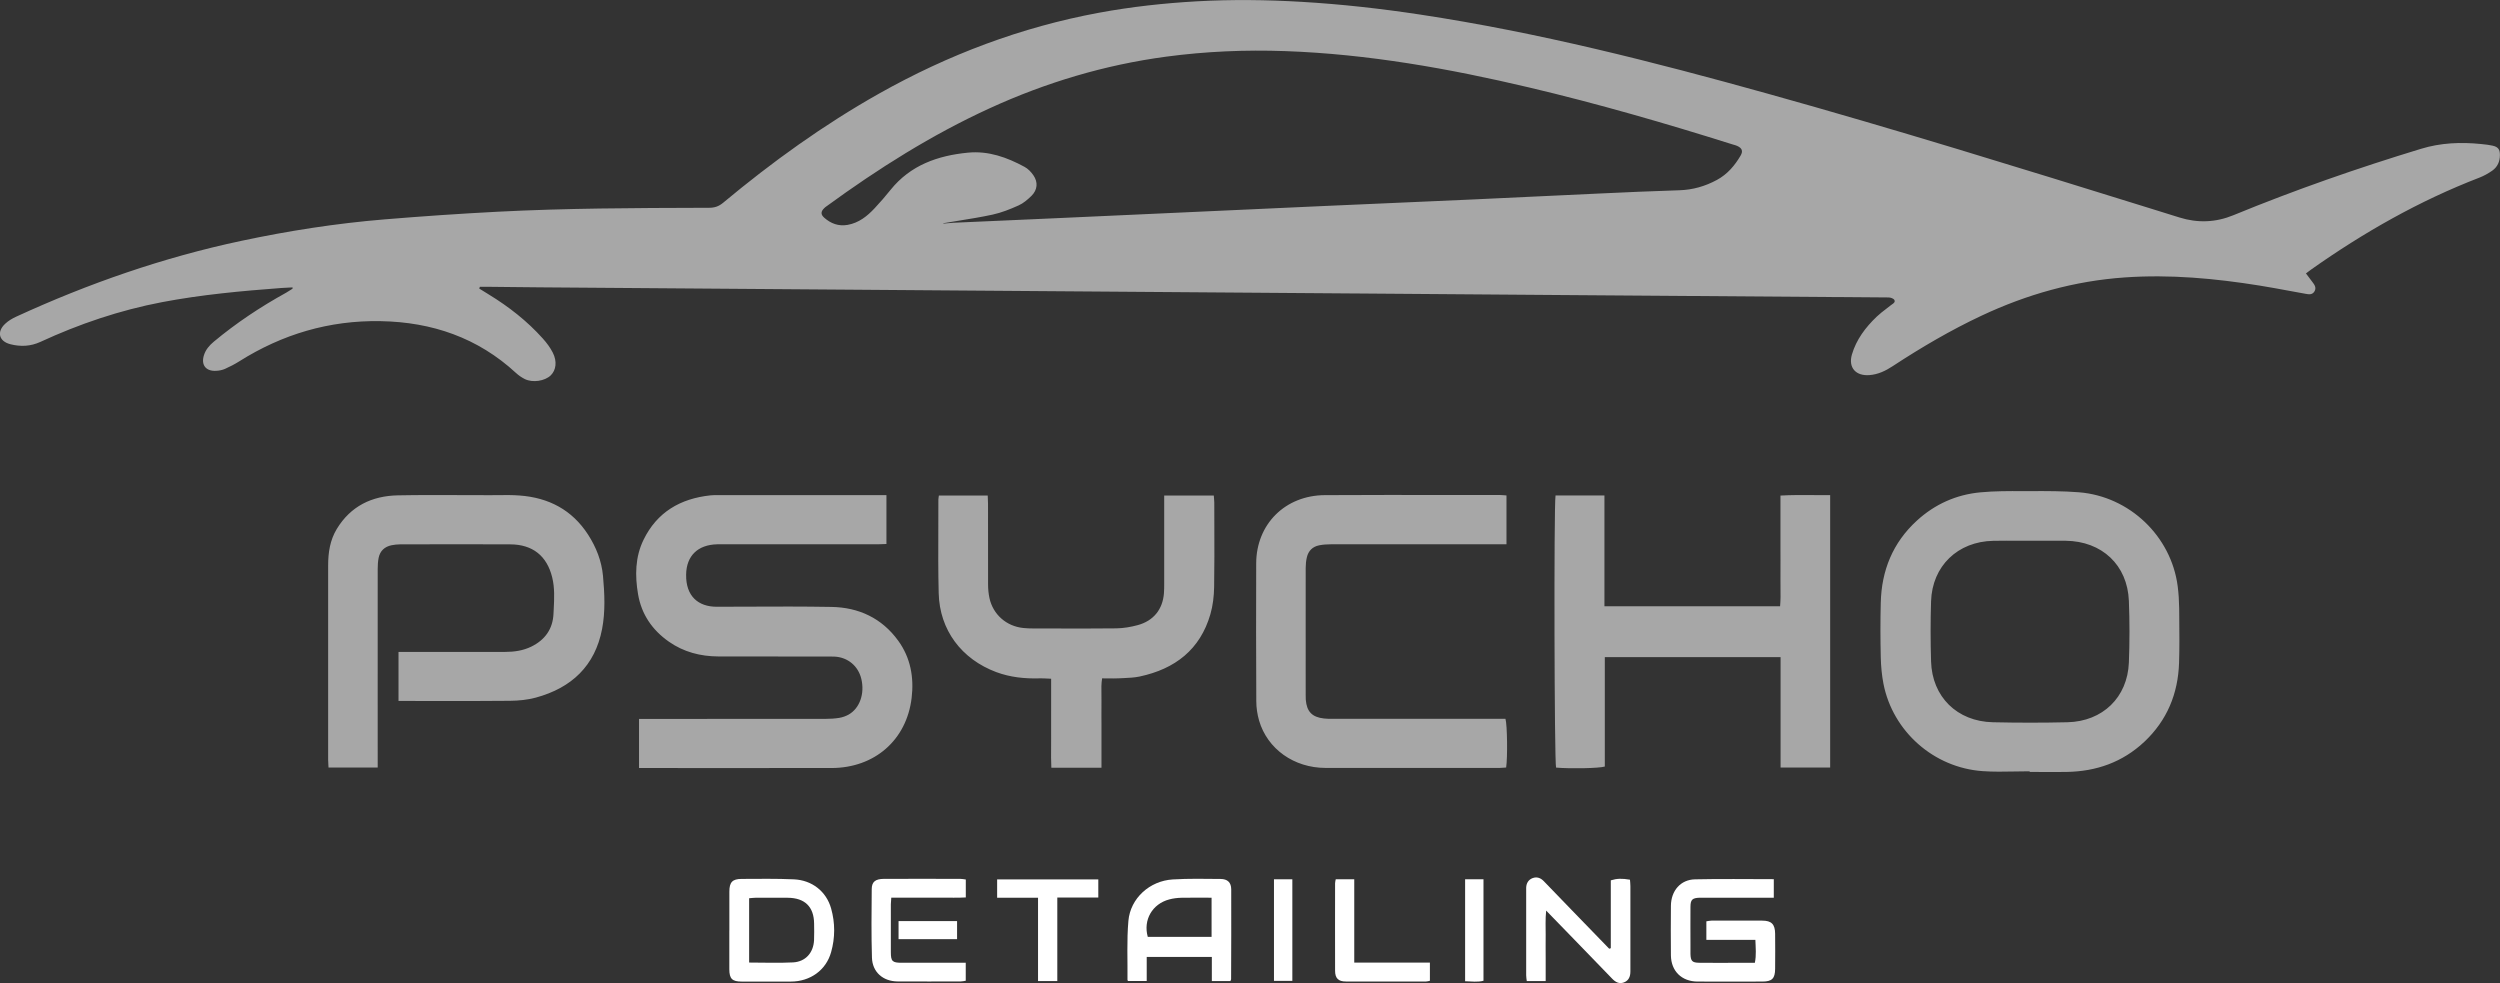 <svg width="178" height="70" viewBox="0 0 178 70" fill="none" xmlns="http://www.w3.org/2000/svg">
<rect x="0" y="0" width="178" height="70" fill="#333333" stroke="none"/>
<g clip-path="url(#clip0_840_376)">
<path fill-rule="evenodd" clip-rule="evenodd" d="M34.118 20.543L34.118 20.542H34.122L34.167 20.418H34.593C35.241 20.424 35.89 20.431 36.539 20.439C37.188 20.446 37.837 20.454 38.486 20.459C40.916 20.478 43.348 20.496 45.78 20.514C48.212 20.532 50.644 20.55 53.075 20.569C55.479 20.587 57.883 20.605 60.287 20.623C62.692 20.641 65.096 20.659 67.5 20.678C72.344 20.713 77.188 20.75 82.032 20.787C86.879 20.823 91.726 20.86 96.572 20.896L96.671 20.896C101.431 20.934 106.188 20.971 110.944 21.005C117.38 21.053 123.815 21.102 130.251 21.148C130.533 21.149 130.815 21.15 131.098 21.152C132.223 21.157 133.35 21.163 134.474 21.178C134.615 21.181 134.82 21.253 134.877 21.354C134.958 21.503 134.831 21.59 134.714 21.671C134.688 21.688 134.664 21.705 134.641 21.723C134.532 21.81 134.422 21.895 134.311 21.979C134.074 22.16 133.838 22.341 133.623 22.546C132.824 23.309 132.167 24.178 131.855 25.245C131.589 26.174 132.129 26.779 133.098 26.708C133.718 26.663 134.254 26.403 134.763 26.069C136.793 24.738 138.88 23.512 141.081 22.478C144.315 20.959 147.702 20.001 151.283 19.753C154.514 19.527 157.711 19.824 160.896 20.335C161.591 20.447 162.285 20.575 162.979 20.704C163.363 20.775 163.747 20.846 164.131 20.914L164.159 20.919C164.383 20.96 164.62 21.003 164.777 20.768C164.952 20.501 164.804 20.287 164.644 20.08C164.542 19.948 164.443 19.815 164.34 19.675C164.289 19.608 164.238 19.538 164.184 19.467C164.259 19.413 164.323 19.364 164.382 19.319C164.447 19.27 164.507 19.224 164.568 19.181C168.301 16.546 172.251 14.297 176.535 12.647C176.854 12.523 177.162 12.35 177.443 12.155C177.823 11.891 177.994 11.497 177.994 11.03C177.994 10.643 177.869 10.463 177.481 10.373C177.241 10.318 176.995 10.291 176.748 10.265C176.721 10.262 176.694 10.259 176.668 10.256C175.216 10.106 173.783 10.166 172.38 10.594C167.856 11.97 163.398 13.523 159.026 15.32C157.757 15.843 156.476 15.892 155.168 15.482C154.579 15.298 153.986 15.113 153.393 14.929L152.722 14.721C143.8 11.952 134.876 9.182 125.872 6.673C117.711 4.398 109.508 2.308 101.114 1.037C98.313 0.613 95.5 0.297 92.672 0.131C90.19 -0.015 87.704 -0.045 85.218 0.094C82.88 0.225 80.554 0.481 78.254 0.906C72.704 1.932 67.508 3.898 62.608 6.654C58.64 8.887 54.964 11.538 51.478 14.444C51.174 14.696 50.877 14.794 50.49 14.794L50.052 14.795C45.169 14.809 40.286 14.824 35.41 15.076C32.727 15.215 30.047 15.399 27.371 15.621C23.946 15.903 20.551 16.433 17.191 17.147C11.63 18.328 6.297 20.181 1.146 22.55C0.869 22.678 0.591 22.843 0.371 23.05C-0.249 23.629 -0.082 24.298 0.739 24.509C1.462 24.693 2.172 24.666 2.876 24.343C5.65 23.061 8.532 22.087 11.542 21.512C14.348 20.978 17.187 20.719 20.03 20.505C20.188 20.493 20.349 20.486 20.51 20.479C20.616 20.474 20.723 20.469 20.829 20.463C20.829 20.486 20.83 20.505 20.831 20.52C20.832 20.54 20.833 20.551 20.829 20.553C20.787 20.581 20.745 20.608 20.703 20.636C20.594 20.708 20.484 20.78 20.369 20.843C18.544 21.851 16.819 22.997 15.218 24.332C14.903 24.595 14.648 24.892 14.523 25.283C14.298 25.979 14.652 26.441 15.382 26.403C15.598 26.392 15.826 26.351 16.02 26.264C16.37 26.11 16.708 25.933 17.031 25.73C20.103 23.794 23.452 22.798 27.101 22.866C30.765 22.93 34.023 24.05 36.737 26.554C36.919 26.723 37.136 26.873 37.36 26.986C37.923 27.268 38.79 27.133 39.212 26.727C39.592 26.358 39.679 25.738 39.36 25.11C39.173 24.742 38.919 24.403 38.641 24.095C37.528 22.854 36.224 21.835 34.802 20.967C34.574 20.828 34.346 20.685 34.118 20.543ZM67.162 15.922L67.173 15.888L67.177 15.892C67.522 15.833 67.868 15.777 68.215 15.721C69.039 15.589 69.864 15.456 70.678 15.279C71.313 15.14 71.933 14.892 72.525 14.625C72.864 14.474 73.168 14.211 73.438 13.948C73.875 13.519 73.921 12.967 73.571 12.47C73.411 12.241 73.195 12.012 72.947 11.88C71.697 11.203 70.374 10.726 68.918 10.869C66.759 11.079 64.82 11.764 63.41 13.515C63.049 13.967 62.669 14.406 62.27 14.831C61.741 15.395 61.148 15.869 60.35 16.012C59.704 16.125 59.157 15.918 58.685 15.501C58.423 15.268 58.434 15.057 58.697 14.809C58.736 14.767 58.786 14.732 58.833 14.698C58.845 14.69 58.856 14.682 58.868 14.674C62.524 12.008 66.337 9.598 70.469 7.707C74.475 5.872 78.657 4.62 83.032 4.034C85.845 3.658 88.673 3.538 91.513 3.639C97.404 3.85 103.167 4.88 108.88 6.229C113.765 7.384 118.585 8.778 123.371 10.286C123.387 10.291 123.403 10.295 123.419 10.3C123.509 10.325 123.599 10.349 123.682 10.387C124.032 10.542 124.119 10.756 123.933 11.075C123.515 11.79 122.987 12.41 122.242 12.812C121.413 13.26 120.539 13.515 119.581 13.546C117.652 13.604 115.726 13.693 113.8 13.782C113.608 13.791 113.417 13.8 113.225 13.809C111.838 13.871 110.45 13.938 109.063 14.004C107.675 14.071 106.288 14.138 104.9 14.2C102.757 14.297 100.615 14.39 98.472 14.483C97.055 14.545 95.637 14.607 94.219 14.67C92.64 14.741 91.061 14.813 89.482 14.886C87.902 14.958 86.322 15.031 84.743 15.102L84.333 15.121C81.273 15.261 78.216 15.401 75.156 15.538C73.941 15.593 72.727 15.646 71.512 15.7C70.298 15.753 69.083 15.807 67.869 15.861C67.68 15.87 67.492 15.889 67.303 15.908C67.256 15.912 67.209 15.917 67.162 15.922ZM144.509 54.916C144.158 54.916 143.805 54.923 143.453 54.93C142.689 54.944 141.924 54.959 141.164 54.905C137.686 54.661 134.774 52.081 134.105 48.698C133.984 48.081 133.927 47.442 133.911 46.814C133.881 45.514 133.877 44.209 133.911 42.908C133.965 40.618 134.767 38.633 136.489 37.062C137.766 35.897 139.283 35.216 141.008 35.054C142.008 34.96 143.015 34.964 144.019 34.968C144.157 34.968 144.296 34.968 144.434 34.967L144.619 34.967C145.754 34.964 146.89 34.961 148.018 35.05C151.625 35.34 154.586 38.178 155.05 41.728C155.118 42.246 155.149 42.773 155.157 43.295C155.158 43.448 155.159 43.601 155.161 43.754L155.162 43.877V43.878V43.879C155.173 44.986 155.184 46.095 155.149 47.202C155.077 49.39 154.294 51.296 152.674 52.818C151.127 54.27 149.253 54.928 147.144 54.961C146.558 54.971 145.973 54.968 145.388 54.965H145.387C145.095 54.963 144.802 54.961 144.509 54.961V54.92V54.916ZM144.551 38.502C144.288 38.502 144.024 38.501 143.761 38.5C143.146 38.498 142.533 38.495 141.921 38.506C139.389 38.554 137.572 40.303 137.492 42.81C137.447 44.235 137.45 45.668 137.492 47.093C137.564 49.611 139.343 51.367 141.89 51.424C143.662 51.465 145.437 51.465 147.208 51.424C149.713 51.363 151.477 49.653 151.576 47.175C151.633 45.713 151.633 44.246 151.576 42.784C151.477 40.235 149.664 38.532 147.075 38.502C146.515 38.494 145.956 38.497 145.395 38.499H145.395C145.114 38.501 144.833 38.502 144.551 38.502ZM45.499 54.679V51.187H46.217H46.23C50.411 51.187 54.596 51.187 58.777 51.183C59.103 51.183 59.434 51.164 59.757 51.112C59.985 51.074 60.221 50.991 60.422 50.879C61.213 50.431 61.578 49.386 61.327 48.341C61.107 47.42 60.369 46.799 59.419 46.75C59.258 46.741 59.097 46.742 58.936 46.743H58.935C58.895 46.743 58.855 46.743 58.815 46.743C58.084 46.743 57.353 46.743 56.622 46.744H56.622H56.62C54.792 46.746 52.963 46.747 51.136 46.739C49.867 46.732 48.673 46.423 47.624 45.687C46.438 44.856 45.674 43.739 45.43 42.314C45.206 40.991 45.218 39.671 45.818 38.438C46.776 36.468 48.437 35.498 50.589 35.269C50.762 35.251 50.938 35.252 51.114 35.253C51.158 35.253 51.202 35.254 51.246 35.254H62.433H63.114V38.731C63.043 38.734 62.972 38.737 62.902 38.74L62.901 38.74C62.759 38.747 62.617 38.754 62.475 38.754H51.562H51.068C49.695 38.784 48.871 39.562 48.852 40.916C48.829 42.449 49.714 43.201 51.03 43.201C51.757 43.2 52.483 43.197 53.209 43.194H53.21H53.21H53.21H53.21H53.21C55.208 43.185 57.204 43.177 59.202 43.213C61.152 43.246 62.791 44.017 63.95 45.615C64.836 46.833 65.083 48.232 64.908 49.694C64.551 52.694 62.266 54.679 59.202 54.683C56.28 54.688 53.357 54.687 50.433 54.685H50.432H50.431H50.431H50.43H50.429C48.966 54.684 47.502 54.683 46.039 54.683H45.495L45.499 54.679ZM28.374 46.416V49.905L28.378 49.908H28.964C29.617 49.908 30.27 49.91 30.924 49.911H30.925H30.925C32.723 49.914 34.52 49.916 36.315 49.897C36.931 49.89 37.566 49.83 38.155 49.668C40.702 48.976 42.367 47.401 42.868 44.788C43.108 43.54 43.047 42.265 42.933 41.002C42.834 39.938 42.45 38.964 41.873 38.069C40.736 36.306 39.067 35.43 36.992 35.28C36.484 35.241 35.975 35.247 35.465 35.253C35.28 35.255 35.094 35.257 34.909 35.257C34.258 35.257 33.608 35.255 32.958 35.252L32.956 35.252C31.411 35.246 29.868 35.239 28.325 35.269C26.474 35.306 24.965 36.039 23.98 37.66C23.494 38.461 23.364 39.348 23.364 40.265V54.097C23.364 54.23 23.373 54.362 23.382 54.503L23.382 54.504C23.385 54.55 23.388 54.597 23.391 54.646H26.892V53.969C26.892 52.476 26.892 50.984 26.891 49.49V49.49V49.489V49.488V49.487C26.89 46.498 26.889 43.507 26.892 40.517C26.892 40.25 26.907 39.976 26.96 39.712C27.063 39.22 27.386 38.923 27.88 38.821C28.074 38.784 28.279 38.758 28.477 38.758L29.785 38.755C31.964 38.752 34.143 38.748 36.323 38.758C37.915 38.761 38.938 39.573 39.314 41.1C39.501 41.85 39.463 42.612 39.425 43.371C39.419 43.479 39.414 43.586 39.409 43.694C39.364 44.773 38.812 45.562 37.82 46.044C37.231 46.329 36.604 46.416 35.958 46.416H29.047H28.374ZM110.754 35.276H114.236V43.164H126.742C126.783 42.735 126.778 42.303 126.772 41.87V41.869V41.869L126.772 41.867C126.769 41.659 126.767 41.451 126.769 41.243C126.774 40.797 126.772 40.35 126.771 39.904L126.771 39.892C126.77 39.673 126.769 39.454 126.769 39.235V37.284V35.284C127.558 35.239 128.33 35.245 129.104 35.251H129.104C129.504 35.254 129.904 35.257 130.308 35.254V54.646H126.777V46.788H114.263V54.578C113.833 54.706 111.807 54.74 110.792 54.653C110.671 54.281 110.629 36.114 110.754 35.276ZM107.261 38.754V35.28L107.265 35.276C107.197 35.272 107.136 35.266 107.08 35.261C106.991 35.253 106.912 35.246 106.835 35.246C105.645 35.246 104.455 35.245 103.264 35.244C100.287 35.24 97.308 35.237 94.329 35.254C91.505 35.269 89.452 37.318 89.441 40.107C89.43 43.382 89.43 46.653 89.448 49.927C89.448 50.39 89.521 50.871 89.65 51.315C90.243 53.33 92.132 54.672 94.375 54.676C97.132 54.681 99.888 54.679 102.643 54.677H102.643H102.644C104.021 54.676 105.398 54.676 106.774 54.676C106.89 54.676 107.007 54.665 107.12 54.656L107.121 54.655C107.161 54.652 107.2 54.648 107.238 54.646C107.345 53.924 107.318 51.608 107.189 51.179H106.554H94.926L94.853 51.179C94.657 51.18 94.461 51.18 94.268 51.157C93.421 51.063 93.041 50.668 92.972 49.822C92.965 49.713 92.965 49.604 92.965 49.495C92.965 48.524 92.964 47.552 92.964 46.58L92.964 46.476V46.475C92.963 44.462 92.962 42.447 92.965 40.434C92.965 40.182 92.991 39.927 93.048 39.682C93.155 39.22 93.455 38.919 93.93 38.825C94.2 38.773 94.474 38.754 94.747 38.754H106.596H107.261ZM66.847 35.28H70.325C70.327 35.35 70.331 35.419 70.334 35.486L70.334 35.489C70.341 35.617 70.347 35.742 70.347 35.866V35.872C70.347 37.788 70.347 39.703 70.351 41.618C70.351 41.942 70.382 42.269 70.45 42.585C70.705 43.754 71.655 44.589 72.856 44.713C73.092 44.739 73.331 44.746 73.567 44.746C74.132 44.746 74.697 44.748 75.261 44.749H75.261C76.672 44.752 78.082 44.755 79.493 44.739C79.999 44.731 80.512 44.641 81.002 44.51C82.131 44.205 82.785 43.386 82.873 42.239C82.891 42.006 82.891 41.769 82.891 41.536V35.893V35.284H86.423C86.427 35.353 86.433 35.419 86.439 35.482C86.448 35.587 86.457 35.685 86.457 35.784C86.457 36.357 86.459 36.931 86.461 37.505C86.465 38.938 86.47 40.373 86.446 41.806C86.434 42.449 86.358 43.115 86.18 43.731C85.454 46.25 83.663 47.63 81.143 48.168C80.763 48.248 80.369 48.265 79.978 48.282L79.977 48.282C79.875 48.286 79.773 48.29 79.672 48.296C79.412 48.308 79.15 48.306 78.871 48.302H78.871C78.742 48.301 78.609 48.299 78.471 48.299C78.408 48.67 78.415 49.031 78.422 49.386C78.425 49.55 78.429 49.712 78.425 49.875C78.417 50.236 78.42 50.598 78.422 50.96V50.961V50.961C78.424 51.142 78.425 51.322 78.425 51.502V54.661H74.856C74.832 54.184 74.835 53.709 74.839 53.233V53.232C74.84 53.01 74.842 52.788 74.841 52.566C74.838 52.108 74.839 51.649 74.84 51.191C74.84 50.962 74.841 50.734 74.841 50.506V48.326C74.749 48.322 74.662 48.318 74.576 48.313H74.576C74.38 48.303 74.197 48.294 74.012 48.299C72.963 48.329 71.933 48.224 70.94 47.856C68.462 46.931 66.9 44.859 66.835 42.239C66.796 40.696 66.802 39.151 66.808 37.606L66.808 37.602C66.811 36.923 66.814 36.245 66.812 35.566C66.812 35.514 66.82 35.463 66.832 35.388V35.388C66.836 35.359 66.841 35.325 66.847 35.287V35.28Z" fill="#A7A7A7"/>
<path d="M126.294 62.59V63.917H125.732C124.268 63.917 122.805 63.917 121.345 63.917C121.235 63.917 121.125 63.917 121.015 63.917C120.494 63.936 120.365 64.052 120.361 64.564C120.353 65.451 120.361 66.335 120.361 67.222C120.361 67.459 120.357 67.692 120.361 67.929C120.376 68.421 120.482 68.541 120.977 68.549C121.798 68.56 122.622 68.553 123.444 68.553C123.934 68.553 124.424 68.553 124.945 68.553C125.059 68.004 125.002 67.493 124.983 66.917H121.493V65.598C121.611 65.583 121.729 65.549 121.851 65.549C123.056 65.549 124.265 65.541 125.47 65.549C126.135 65.549 126.382 65.808 126.389 66.481C126.397 67.312 126.397 68.143 126.389 68.978C126.386 69.673 126.165 69.887 125.477 69.887C123.941 69.887 122.406 69.895 120.87 69.887C119.734 69.884 118.981 69.143 118.969 68.019C118.958 66.842 118.958 65.669 118.969 64.492C118.981 63.417 119.658 62.631 120.684 62.609C122.527 62.567 124.375 62.597 126.287 62.597L126.294 62.59Z" fill="white"/>
<path d="M87.602 69.853H86.283V68.135H81.646V69.846H80.323C80.296 69.816 80.277 69.801 80.277 69.786C80.292 68.379 80.22 66.962 80.342 65.567C80.482 63.954 81.862 62.714 83.501 62.616C84.63 62.548 85.766 62.571 86.899 62.582C87.404 62.582 87.659 62.834 87.663 63.315C87.671 65.451 87.663 67.582 87.655 69.718C87.655 69.752 87.633 69.782 87.602 69.857V69.853ZM86.26 63.917C85.504 63.917 84.812 63.906 84.12 63.921C83.831 63.928 83.535 63.962 83.257 64.037C82.037 64.357 81.383 65.507 81.722 66.707H86.264V63.913L86.26 63.917Z" fill="white"/>
<path d="M51.931 66.245C51.931 65.323 51.931 64.402 51.931 63.481C51.931 62.812 52.148 62.583 52.798 62.579C54.041 62.575 55.284 62.553 56.523 62.609C57.812 62.665 58.834 63.466 59.176 64.684C59.465 65.707 59.465 66.767 59.176 67.79C58.815 69.083 57.682 69.884 56.314 69.888C55.143 69.891 53.976 69.888 52.806 69.888C52.133 69.888 51.931 69.688 51.928 69.015C51.924 68.094 51.928 67.173 51.928 66.252L51.931 66.245ZM53.338 68.534C54.421 68.534 55.444 68.576 56.462 68.523C57.356 68.474 57.914 67.839 57.96 66.948C57.979 66.549 57.968 66.15 57.964 65.756C57.952 64.564 57.306 63.929 56.086 63.921C55.318 63.914 54.55 63.921 53.782 63.921C53.642 63.921 53.501 63.944 53.338 63.955V68.538V68.534Z" fill="white"/>
<path d="M114.689 67.519V62.68C115.13 62.545 115.476 62.537 116.054 62.635C116.065 62.782 116.084 62.94 116.084 63.097C116.084 65.067 116.084 67.037 116.084 69.007C116.084 69.06 116.084 69.117 116.084 69.169C116.084 69.523 115.97 69.82 115.617 69.951C115.282 70.075 115.02 69.925 114.788 69.684C113.879 68.741 112.971 67.805 112.059 66.865C111.431 66.214 110.8 65.567 110.086 64.834C110.021 65.474 110.055 66.004 110.052 66.534C110.044 67.094 110.052 67.654 110.052 68.214C110.052 68.774 110.052 69.29 110.052 69.853H108.706C108.691 69.714 108.664 69.579 108.664 69.44C108.664 67.432 108.664 65.428 108.664 63.421C108.664 63.349 108.664 63.278 108.664 63.203C108.675 62.883 108.824 62.635 109.12 62.522C109.421 62.409 109.69 62.503 109.915 62.736C110.568 63.417 111.226 64.097 111.884 64.774C112.781 65.699 113.678 66.624 114.575 67.549C114.613 67.537 114.651 67.522 114.693 67.511L114.689 67.519Z" fill="white"/>
<path d="M68.765 62.62V63.898C68.199 63.932 67.621 63.909 67.043 63.913C66.439 63.913 65.838 63.913 65.234 63.913H63.459C63.447 64.101 63.432 64.244 63.428 64.383C63.428 65.522 63.425 66.661 63.428 67.8C63.428 68.443 63.535 68.549 64.2 68.549C65.515 68.552 66.83 68.549 68.149 68.549C68.343 68.549 68.541 68.549 68.761 68.549V69.827C68.647 69.846 68.526 69.879 68.408 69.879C66.91 69.879 65.409 69.891 63.911 69.879C62.87 69.872 62.113 69.214 62.083 68.184C62.033 66.56 62.052 64.932 62.067 63.304C62.071 62.778 62.33 62.578 62.942 62.575C64.751 62.567 66.561 62.575 68.37 62.575C68.492 62.575 68.613 62.601 68.761 62.62H68.765Z" fill="white"/>
<path d="M78.199 62.608V63.906H75.28V69.853H73.908V63.92H70.996V62.612H78.196L78.199 62.608Z" fill="white"/>
<path d="M96.419 68.537H101.809V69.83C101.737 69.846 101.634 69.883 101.535 69.883C99.635 69.883 97.734 69.891 95.834 69.883C95.294 69.883 95.062 69.661 95.058 69.127C95.05 67.048 95.058 64.969 95.058 62.89C95.058 62.804 95.085 62.717 95.104 62.605H96.423V68.537H96.419Z" fill="white"/>
<path d="M90.707 62.605H92.015V69.838H90.707V62.605Z" fill="white"/>
<path d="M104.316 62.605H105.624V69.83C105.21 69.939 104.78 69.879 104.316 69.864V62.605Z" fill="white"/>
<path d="M63.977 66.868V65.582H68.143V66.868H63.977Z" fill="white"/>
</g>
<defs>
<clipPath id="clip0_840_376">
<rect width="178" height="70" fill="white"/>
</clipPath>
</defs>
</svg>
